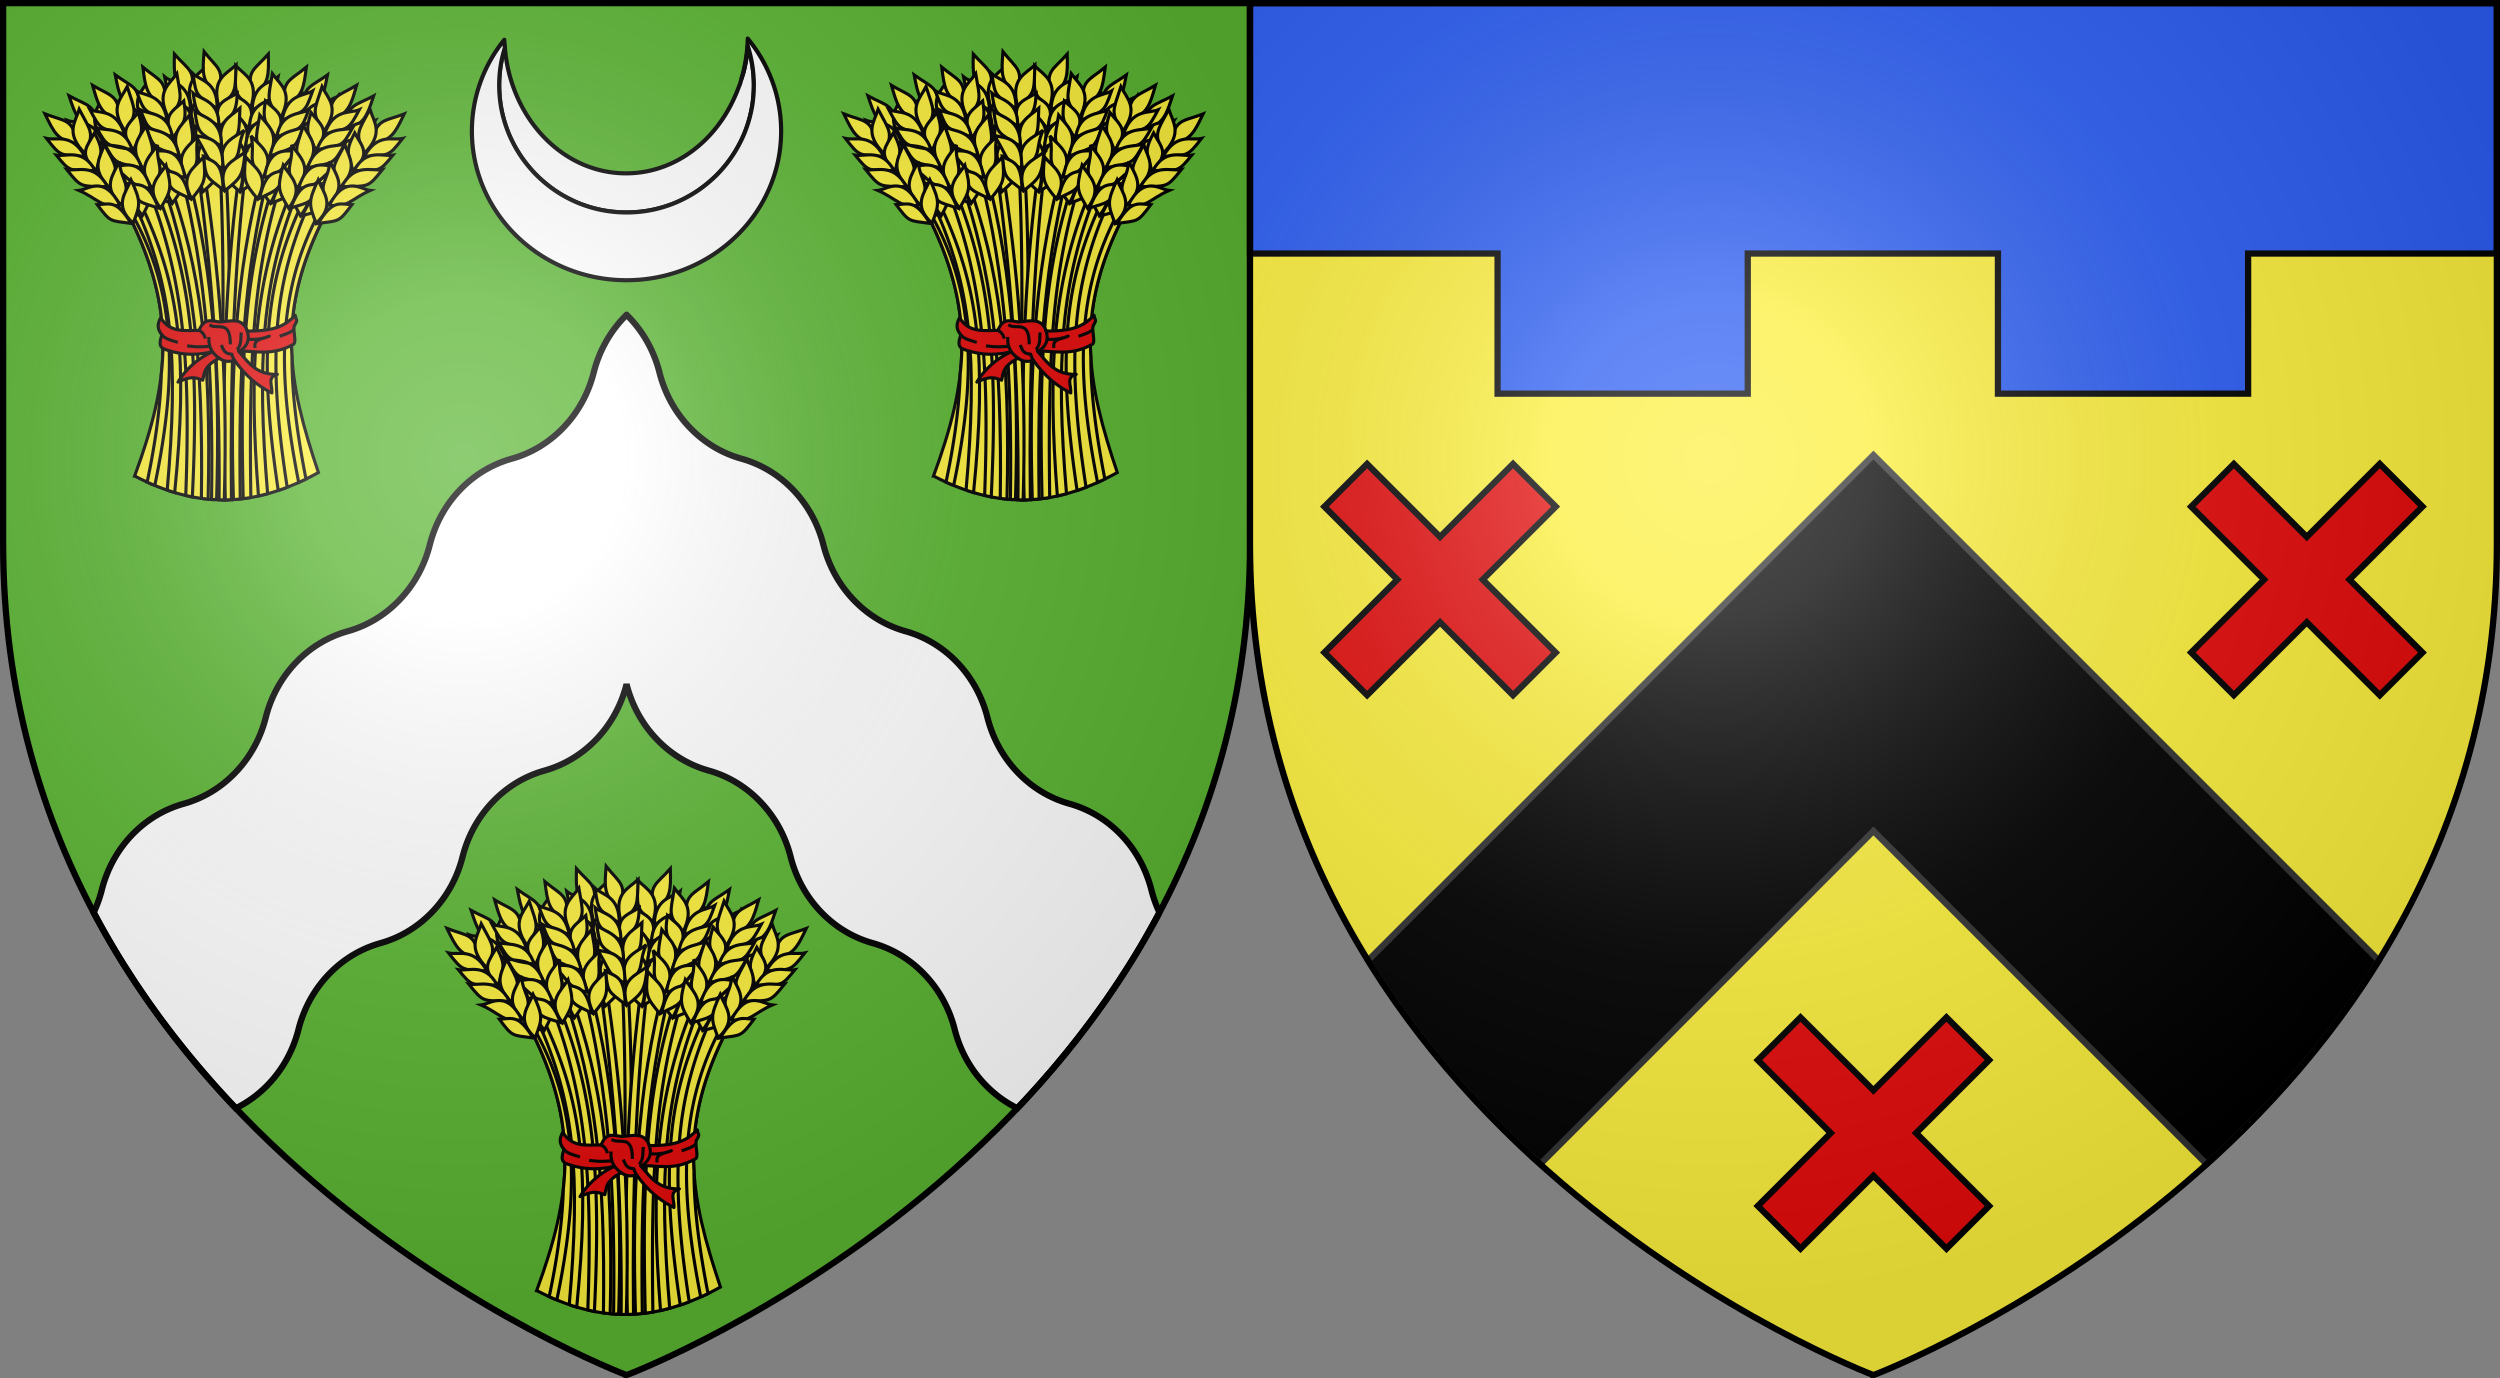 <svg xmlns="http://www.w3.org/2000/svg" xmlns:xlink="http://www.w3.org/1999/xlink" width="1197" height="660"><rect width="100%" height="100%" fill="#808080" stroke="none"/><radialGradient id="c" cx="221.445" cy="226.331" r="300" gradientTransform="matrix(1.353 0 0 1.349 -77.63 -85.747)" gradientUnits="userSpaceOnUse"><stop offset="0" stop-color="#fff" stop-opacity=".314"/><stop offset=".19" stop-color="#fff" stop-opacity=".251"/><stop offset=".6" stop-color="#6b6b6b" stop-opacity=".125"/><stop offset="1" stop-opacity=".125"/></radialGradient><g fill-rule="evenodd"><path fill="#5ab532" d="M300 658.5s298.5-112.32 298.5-397.772V2.176H1.5v258.552C1.5 546.18 300 658.5 300 658.5"/><g fill="#fff" stroke="#000" stroke-linecap="round" stroke-linejoin="round" stroke-width="1.987"><path d="M-122.753 303.982c-.83 2.7-1.523 5.468-1.969 8.313a61 61 0 0 0-.75 9.469q.001 3.134.313 6.187c.312 3.053.502 4.03.906 6s.91 3.917 1.5 5.813 1.265 3.75 2.031 5.562 1.63 3.565 2.563 5.281 1.942 3.39 3.03 5 2.266 3.16 3.5 4.657 2.537 2.942 3.907 4.312 2.817 2.672 4.313 3.906 3.045 2.412 4.656 3.5 3.284 2.099 5 3.032 3.47 1.796 5.281 2.562 3.667 1.441 5.563 2.031 3.841 1.097 5.812 1.5 3.965.7 6 .907 4.098.312 6.188.312 4.152-.106 6.187-.312 4.03-.503 6-.907 3.917-.91 5.813-1.5 3.752-1.264 5.562-2.031 3.566-1.63 5.281-2.562 3.39-1.943 5-3.032 3.162-2.265 4.657-3.5 2.943-2.536 4.312-3.906 2.673-2.817 3.906-4.312 2.381-3.046 3.469-4.657 2.1-3.283 3.031-5 1.797-3.47 2.563-5.281 1.441-3.666 2.031-5.562 1.097-3.842 1.5-5.813.7-3.965.906-6 .313-4.098.313-6.187c0-3.227-.265-6.38-.75-9.47s-1.19-6.114-2.125-9.03a73.102 73.102 0 0 1-2 12.188c-.258 1.019-.607 2-.906 3-.064.218-.123.437-.188.655-.218.703-.387 1.434-.625 2.125-.217.63-.485 1.224-.719 1.844a70 70 0 0 1-1.437 3.563c-.019.043-.044.082-.063.125-9.411 21.863-29.11 36.968-51.968 36.968-30.172 0-54.899-26.269-57.594-59.75" transform="matrix(1.007 0 0 1.007 365.353 -283.278)"/><path d="M-7.284 299.67a73.6 73.6 0 0 1-2.875 18.781c.3-.999.648-1.98.906-3a73 73 0 0 0 2-12.187c.936 2.916 1.64 5.942 2.125 9.03s.75 6.243.75 9.47q-.001 3.134-.313 6.187c-.312 3.053-.503 4.03-.906 6s-.91 3.917-1.5 5.813-1.265 3.75-2.031 5.562-1.63 3.565-2.563 5.281a61 61 0 0 1-10.406 13.969c-1.37 1.37-2.818 2.672-4.312 3.906s-3.047 2.412-4.657 3.5-3.284 2.099-5 3.032-3.47 1.796-5.281 2.562-3.667 1.441-5.562 2.031-3.843 1.097-5.813 1.5-3.965.7-6 .907-4.098.312-6.187.312-4.153-.106-6.188-.312-4.03-.503-6-.907-3.917-.91-5.812-1.5-3.752-1.264-5.563-2.031-3.565-1.63-5.281-2.562-3.39-1.943-5-3.032c-1.611-1.088-3.16-2.265-4.656-3.5s-2.943-2.536-4.313-3.906-2.672-2.817-3.906-4.312-2.411-3.046-3.5-4.657-2.099-3.283-3.031-5-1.796-3.47-2.563-5.281-1.441-3.666-2.031-5.562-1.097-3.842-1.5-5.813-.7-3.965-.906-6-.313-4.098-.313-6.187c0-3.227.265-6.38.75-9.47.446-2.844 1.139-5.612 1.969-8.312-.1-1.246-.243-2.484-.281-3.75-9.662 12.001-15.407 27.08-15.407 43.438 0 39.138 32.944 70.875 73.532 70.875s73.5-31.737 73.5-70.875c0-16.618-5.934-31.908-15.875-44" transform="matrix(1.007 0 0 1.007 365.353 -283.278)"/></g></g><g><path fill="#fff" stroke="#000" stroke-width="3" d="M300 150.738q-.687.677-1.355 1.383c-7.155 7.53-11.93 16.591-14.36 26.197-2.429 9.61-7.175 18.667-14.332 26.2-7.154 7.53-15.773 12.546-24.9 15.103-9.13 2.557-17.8 7.545-24.957 15.078-7.155 7.53-11.903 16.62-14.332 26.227-2.43 9.61-7.203 18.664-14.36 26.197-7.154 7.53-15.773 12.548-24.9 15.106-9.13 2.556-17.743 7.543-24.9 15.076-7.155 7.53-11.93 16.62-14.36 26.226-2.429 9.61-7.202 18.665-14.36 26.198-7.154 7.53-15.773 12.548-24.9 15.105-9.13 2.557-17.772 7.543-24.93 15.076-7.154 7.53-11.902 16.62-14.331 26.227a60 60 0 0 1-3.86 10.795c19.013 35.96 42.75 67.087 68.043 93.7 5.68-2.799 11.003-6.662 15.694-11.599 7.157-7.533 11.903-16.587 14.332-26.197 2.43-9.606 7.204-18.667 14.359-26.197 7.157-7.533 15.797-12.522 24.928-15.078 9.127-2.558 17.745-7.576 24.9-15.106 7.157-7.533 11.93-16.615 14.36-26.225 2.43-9.606 7.206-18.668 14.36-26.199 7.158-7.533 15.77-12.52 24.901-15.076 9.127-2.557 17.773-7.575 24.928-15.105 7.157-7.533 11.903-16.617 14.332-26.227 2.429 9.61 7.202 18.694 14.36 26.227 7.154 7.53 15.8 12.548 24.927 15.105 9.13 2.557 17.745 7.543 24.902 15.076 7.155 7.53 11.93 16.593 14.36 26.2 2.429 9.61 7.202 18.691 14.36 26.224 7.154 7.53 15.773 12.548 24.9 15.106 9.13 2.556 17.77 7.545 24.927 15.078 7.155 7.53 11.93 16.59 14.36 26.197 2.429 9.61 7.175 18.664 14.332 26.197 4.685 4.932 10.002 8.791 15.676 11.59 25.296-26.618 49.033-57.752 68.046-93.719a60 60 0 0 1-3.845-10.767c-2.43-9.606-7.178-18.696-14.332-26.227-7.158-7.533-15.798-12.52-24.928-15.076-9.127-2.557-17.748-7.575-24.902-15.105-7.158-7.533-11.93-16.588-14.36-26.198-2.43-9.606-7.205-18.696-14.36-26.226-7.156-7.533-15.77-12.52-24.9-15.076-9.127-2.558-17.745-7.576-24.9-15.106-7.157-7.533-11.93-16.587-14.36-26.197-2.43-9.606-7.204-18.696-14.359-26.227-7.157-7.533-15.8-12.521-24.93-15.078-9.126-2.557-17.745-7.573-24.9-15.103-7.157-7.533-11.903-16.59-14.332-26.2-2.43-9.606-7.205-18.666-14.36-26.197-.446-.47-.923-.932-1.382-1.383z"/><g id="a" fill="#fcef3c" stroke="#000" stroke-width="1.345"><g stroke-width="3.598"><path d="M268.434 764.42c39.6-107.754 49.777-188.742-7.925-302.028 94.68-92.74 164.591-62.902 227.822 0-59.543 114.515-43.534 194.793-8.914 298.065-74.35 41.017-139.273 41.348-210.983 3.962z" transform="matrix(.417 0 0 .417 -47.466 -90.849)"/><path d="m372.063 403.563-5.907.375c7.146 129.791 2.035 258.814 1.344 387.906a182 182 0 0 0 7.906-.063c-.947-129.808 6.078-255.72-2.937-388.218-.135.004-.271-.005-.406 0z" transform="matrix(.417 0 0 .417 -47.466 -90.849)"/><path d="M390.094 404.5c-16.33 118.626-22.123 238.3-17.531 387.344 2.33-.032 4.665-.098 7-.219-1.508-147.134 3.151-266.852 17.125-386-2.18-.437-4.388-.822-6.594-1.125zm31.813-124.456c-16.856 18.944-26.105 18.989-17.557 47.626 18.62-13.124 18.096-23.653 17.557-47.626z" transform="matrix(.417 0 0 .417 -47.466 -90.849)"/><path d="M384.454 293.317c11.097 11.385 27.244 17.038 17.112 48.582-20.19-16.91-17.58-18.726-17.112-48.582z" transform="matrix(.417 0 0 .417 -47.466 -90.849)"/><path d="M381.165 325.375c14.633 10.239 28.013 12.167 18.107 39.709-12.855-15.021-18.366-13.577-18.107-39.709z" transform="matrix(.417 0 0 .417 -47.466 -90.849)"/><path d="M377.226 342.516c11.109 11.161 27.261 16.715 17.167 47.592-20.208-16.58-17.6-18.357-17.167-47.593z" transform="matrix(.417 0 0 .417 -47.466 -90.849)"/><path d="M370.864 367.456c12.965 10.93 31.702 16.481 20.356 46.284-22.408-18.308-11.394-22.957-20.356-46.284z" transform="matrix(.417 0 0 .417 -47.466 -90.849)"/><path d="M368.459 392.6c12.196 10.55 31.293 16.47 20.564 45.304-17.289-15.431-19.514-17.852-20.564-45.303zm64.688-86.626c-8.76 7.488-29.01 7.26-29.76 38.507 24.925-14.884 24.654-12.161 29.76-38.507z" transform="matrix(.417 0 0 .417 -47.466 -90.849)"/><path d="M431.896 328.226c-9.328 6.963-31.025 6.598-31.595 35.924 26.592-13.785 26.323-11.232 31.595-35.924z" transform="matrix(.417 0 0 .417 -47.466 -90.849)"/><path d="M428.78 348.388c-9.66 7.536-32.087 7.197-32.75 38.836 27.521-14.94 27.236-12.184 32.75-38.836z" transform="matrix(.417 0 0 .417 -47.466 -90.849)"/><path d="M427.223 376.08c-10.212 3.996-34.005-2.935-34.092 36.28 20.374-5.903 18.92-17.768 34.092-36.28z" transform="matrix(.417 0 0 .417 -47.466 -90.849)"/><path d="M415.946 400.23c-14.18 6.257-22.19 5.276-24.708 36.807 20.567-14.325 20.325-11.736 24.708-36.808zm15.679 18.207c-35.51 103.62-42.716 201.16-38.531 371.97 2.908-.366 5.83-.778 8.75-1.282-2.447-169.428 3.697-263.339 36.281-367.062a164 164 0 0 0-6.5-3.625zm58.2-114.568c-20.492 14.935-29.54 13.015-27.266 42.814 20.982-8.872 22.704-19.273 27.267-42.814z" transform="matrix(.417 0 0 .417 -47.466 -90.849)"/><path d="M450.409 308.89c8.427 13.48 23.006 22.432 6.41 51.107-16.14-20.81-13.205-22.031-6.41-51.107z" transform="matrix(.417 0 0 .417 -47.466 -90.849)"/><path d="M440.39 339.52c12.126 13.11 24.792 17.835 9.265 42.647-9.373-17.408-15.065-17.166-9.265-42.648z" transform="matrix(.417 0 0 .417 -47.466 -90.849)"/><path d="M432.902 355.433c8.487 13.265 23.092 22.121 6.674 50.152-16.228-20.493-13.303-21.675-6.674-50.152z" transform="matrix(.417 0 0 .417 -47.466 -90.849)"/><path d="M421.392 378.455c10.349 13.432 27.48 22.834 10.067 49.55-18.011-22.647-6.261-24.852-10.067-49.55z" transform="matrix(.417 0 0 .417 -47.466 -90.849)"/><path d="M413.704 402.516c9.68 12.898 27.085 22.736 10.48 48.636-13.62-18.75-15.28-21.588-10.48-48.636zm81.601-70.923c-10.149 5.459-29.889.938-37.254 31.314 27.515-9.255 26.673-6.652 37.254-31.314z" transform="matrix(.417 0 0 .417 -47.466 -90.849)"/><path d="M489.36 353.073c-10.594 4.825-31.719-.138-38.5 28.4 28.911-7.827 28.106-5.39 38.5-28.4z" transform="matrix(.417 0 0 .417 -47.466 -90.849)"/><path d="M482.034 372.114c-11.04 5.315-32.882.223-40.246 31 30.065-8.757 29.202-6.125 40.246-31z" transform="matrix(.417 0 0 .417 -47.466 -90.849)"/><path d="M474.636 398.844c-10.827 1.738-32.607-10.085-41.016 28.217 21.163-1.443 22.26-13.346 41.016-28.217z" transform="matrix(.417 0 0 .417 -47.466 -90.849)"/><path d="M458.49 420.05c-15.186 3.106-22.805.447-31.958 30.725 23.139-9.633 22.353-7.155 31.957-30.725zm6.948 21.45c-46.327 94.552-55.945 180.375-32.125 339.563a243 243 0 0 0 10.28-3.72c-23.714-151.927-14.926-237.541 27.594-330.968zm77.451-113.567c-22.255 12.153-30.979 9.077-32.584 38.92 21.954-6.08 25.01-16.169 32.584-38.92z" transform="matrix(.417 0 0 .417 -47.466 -90.849)"/><path d="M503.154 327.804c6.61 14.459 19.905 25.224-.266 51.506-13.308-22.725-10.239-23.556.266-51.506z" transform="matrix(.417 0 0 .417 -47.466 -90.849)"/><path d="M489.25 356.877c10.326 14.572 22.273 20.897 3.661 43.488-7.039-18.475-12.713-18.973-3.66-43.488z" transform="matrix(.417 0 0 .417 -47.466 -90.849)"/><path d="M479.763 371.686c6.697 14.253 20.032 24.927.12 50.594-13.436-22.423-10.382-23.216-.12-50.594z" transform="matrix(.417 0 0 .417 -47.466 -90.849)"/><path d="M465.367 393.022c8.521 14.66 24.29 26.203 3.562 50.437-14.925-24.79-2.988-25.454-3.562-50.437z" transform="matrix(.417 0 0 .417 -47.466 -90.849)"/><path d="M454.626 415.884c7.927 14.044 23.91 26.055 4.09 49.584-11.075-20.356-12.353-23.385-4.09-49.584zm90.104-59.75c-10.771 4.097-29.759-2.944-40.998 26.222 28.482-5.611 27.31-3.14 40.998-26.222z" transform="matrix(.417 0 0 .417 -47.466 -90.849)"/><path d="M536.052 376.662c-11.13 3.411-31.434-4.247-41.856 23.17 29.682-4.014 28.568-1.7 41.856-23.17z" transform="matrix(.417 0 0 .417 -47.466 -90.849)"/><path d="M526.32 394.593c-11.635 3.84-32.634-4.04-43.924 25.523 30.946-4.787 29.75-2.29 43.924-25.523z" transform="matrix(.417 0 0 .417 -47.466 -90.849)"/><path d="M515.52 420.14c-10.96.32-31.025-14.226-44.326 22.663 21.172 1.311 23.802-10.35 44.327-22.664z" transform="matrix(.417 0 0 .417 -47.466 -90.849)"/><path d="M496.762 439.074c-15.46 1.112-22.67-2.512-35.67 26.324 24.192-6.553 23.091-4.197 35.67-26.324zm-149.73-31.73-6.438 1.937c15.83 117.993 26.172 237.208 24.781 382.5 1.98.052 3.955.076 5.938.063 4.554-148.277-6.275-266.809-24.282-384.5zm-32.934-127.3c16.856 18.944 26.106 18.989 17.557 47.626-18.62-13.124-18.095-23.653-17.557-47.626z" transform="matrix(.417 0 0 .417 -47.466 -90.849)"/><path d="M351.551 293.317c-11.097 11.385-27.244 17.038-17.112 48.582 20.19-16.91 17.58-18.726 17.112-48.582z" transform="matrix(.417 0 0 .417 -47.466 -90.849)"/><path d="M354.84 325.375c-14.633 10.239-28.013 12.167-18.106 39.709 12.855-15.021 18.365-13.577 18.106-39.709z" transform="matrix(.417 0 0 .417 -47.466 -90.849)"/><path d="M358.78 342.516c-11.11 11.161-27.262 16.715-17.168 47.592 20.208-16.58 17.6-18.357 17.168-47.593z" transform="matrix(.417 0 0 .417 -47.466 -90.849)"/><path d="M365.141 367.456c-12.964 10.93-31.702 16.481-20.356 46.284 22.408-18.308 11.394-22.957 20.356-46.284z" transform="matrix(.417 0 0 .417 -47.466 -90.849)"/><path d="M367.546 392.6c-12.196 10.55-31.293 16.47-20.564 45.304 17.29-15.431 19.514-17.852 20.564-45.303zm-64.687-86.626c8.759 7.488 29.009 7.26 29.758 38.507-24.923-14.884-24.653-12.161-29.758-38.507z" transform="matrix(.417 0 0 .417 -47.466 -90.849)"/><path d="M304.109 328.226c9.328 6.963 31.026 6.598 31.595 35.924-26.592-13.785-26.322-11.232-31.595-35.924z" transform="matrix(.417 0 0 .417 -47.466 -90.849)"/><path d="M307.226 348.388c9.66 7.536 32.086 7.197 32.75 38.836-27.522-14.94-27.237-12.184-32.75-38.836z" transform="matrix(.417 0 0 .417 -47.466 -90.849)"/><path d="M308.782 376.08c10.212 3.996 34.005-2.935 34.092 36.28-20.374-5.903-18.92-17.768-34.092-36.28z" transform="matrix(.417 0 0 .417 -47.466 -90.849)"/><path d="M320.06 400.23c14.18 6.257 22.19 5.276 24.707 36.807-20.566-14.325-20.324-11.736-24.707-36.808zM307.53 424.78l-6.375 4.094c33.606 101.364 46.252 195.476 43.906 361.25 2.572.353 5.15.662 7.72.906 4.077-167.719-8.994-264.827-45.25-366.25zM246.18 303.87c20.493 14.935 29.542 13.015 27.267 42.814-20.982-8.872-22.704-19.273-27.267-42.814z" transform="matrix(.417 0 0 .417 -47.466 -90.849)"/><path d="M285.597 308.89c-8.428 13.48-23.007 22.432-6.41 51.107 16.14-20.81 13.204-22.031 6.41-51.107z" transform="matrix(.417 0 0 .417 -47.466 -90.849)"/><path d="M295.616 339.52c-12.127 13.11-24.793 17.835-9.266 42.647 9.374-17.408 15.065-17.166 9.266-42.648z" transform="matrix(.417 0 0 .417 -47.466 -90.849)"/><path d="M303.103 355.433c-8.487 13.265-23.092 22.121-6.674 50.152 16.228-20.493 13.303-21.675 6.674-50.152z" transform="matrix(.417 0 0 .417 -47.466 -90.849)"/><path d="M314.614 378.455c-10.35 13.432-27.481 22.834-10.068 49.55 18.011-22.647 6.262-24.852 10.068-49.55z" transform="matrix(.417 0 0 .417 -47.466 -90.849)"/><path d="M322.301 402.516c-9.68 12.898-27.084 22.736-10.48 48.636 13.62-18.75 15.28-21.588 10.48-48.636zm-81.6-70.923c10.148 5.459 29.888.938 37.254 31.314-27.516-9.255-26.673-6.652-37.255-31.314z" transform="matrix(.417 0 0 .417 -47.466 -90.849)"/><path d="M246.645 353.073c10.594 4.825 31.72-.138 38.5 28.4-28.911-7.827-28.106-5.39-38.5-28.4z" transform="matrix(.417 0 0 .417 -47.466 -90.849)"/><path d="M253.971 372.114c11.04 5.315 32.883.223 40.247 31-30.066-8.757-29.202-6.125-40.247-31z" transform="matrix(.417 0 0 .417 -47.466 -90.849)"/><path d="M261.37 398.844c10.827 1.738 32.606-10.085 41.015 28.217-21.163-1.443-22.26-13.346-41.016-28.217z" transform="matrix(.417 0 0 .417 -47.466 -90.849)"/><path d="M277.516 420.05c15.185 3.106 22.804.447 31.957 30.725-23.138-9.633-22.352-7.155-31.957-30.725zm-3.11 29.45-5.156 4.625c42.64 93.796 49.826 174.839 36.594 326.125l1.937 1.063c2.21.737 4.423 1.433 6.625 2.093 15.11-153.514 7.068-236.195-40-333.906zm-81.29-121.567c22.256 12.153 30.98 9.077 32.584 38.92-21.954-6.08-25.01-16.169-32.584-38.92z" transform="matrix(.417 0 0 .417 -47.466 -90.849)"/><path d="M232.852 327.804c-6.61 14.459-19.906 25.224.266 51.506 13.308-22.725 10.238-23.556-.266-51.506z" transform="matrix(.417 0 0 .417 -47.466 -90.849)"/><path d="M246.755 356.877c-10.325 14.572-22.272 20.897-3.661 43.488 7.039-18.475 12.714-18.973 3.661-43.488z" transform="matrix(.417 0 0 .417 -47.466 -90.849)"/><path d="M256.242 371.686c-6.697 14.253-20.031 24.927-.12 50.594 13.436-22.423 10.383-23.216.12-50.594z" transform="matrix(.417 0 0 .417 -47.466 -90.849)"/><path d="M270.638 393.022c-8.521 14.66-24.29 26.203-3.562 50.437 14.925-24.79 2.988-25.454 3.562-50.437z" transform="matrix(.417 0 0 .417 -47.466 -90.849)"/><path d="M281.379 415.884c-7.926 14.044-23.91 26.055-4.09 49.584 11.075-20.356 12.354-23.385 4.09-49.584zm-90.103-59.75c10.77 4.097 29.758-2.944 40.998 26.222-28.483-5.611-27.31-3.14-40.998-26.222z" transform="matrix(.417 0 0 .417 -47.466 -90.849)"/><path d="M199.954 376.662c11.13 3.411 31.434-4.247 41.856 23.17-29.683-4.014-28.568-1.7-41.856-23.17z" transform="matrix(.417 0 0 .417 -47.466 -90.849)"/><path d="M209.685 394.593c11.635 3.84 32.635-4.04 43.924 25.523-30.946-4.787-29.75-2.29-43.924-25.523z" transform="matrix(.417 0 0 .417 -47.466 -90.849)"/><path d="M220.485 420.14c10.961.32 31.025-14.226 44.326 22.663-21.171 1.311-23.802-10.35-44.326-22.664z" transform="matrix(.417 0 0 .417 -47.466 -90.849)"/><path d="M239.243 439.074c15.46 1.112 22.67-2.512 35.67 26.324-24.191-6.553-23.09-4.197-35.67-26.324zm108.928-161.802c15.767 19.86 25 20.424 14.858 48.536-17.854-14.147-16.74-24.63-14.858-48.536z" transform="matrix(.417 0 0 .417 -47.466 -90.849)"/><path d="M384.821 292.625c-11.718 10.745-28.157 15.483-19.81 47.546 21.106-15.75 18.602-17.71 19.81-47.546z" transform="matrix(.417 0 0 .417 -47.466 -90.849)"/><path d="M386.307 324.818c-15.185 9.401-28.652 10.576-20.306 38.63 13.677-14.276 19.098-12.525 20.306-38.63z" transform="matrix(.417 0 0 .417 -47.466 -90.849)"/><path d="M389.278 342.152c-11.718 10.52-28.156 15.16-19.81 46.555 21.106-15.422 18.603-17.341 19.81-46.555z" transform="matrix(.417 0 0 .417 -47.466 -90.849)"/><path d="M394.23 367.41c-13.557 10.185-32.576 14.677-22.92 45.07 23.4-17.022 12.664-22.282 22.92-45.07z" transform="matrix(.417 0 0 .417 -47.466 -90.849)"/><path d="M395.222 392.65c-12.77 9.85-32.169 14.688-23.074 44.079 18.128-14.437 20.485-16.73 23.073-44.079zm-59.727-90.12c8.326 7.969 28.556 8.877 27.552 40.117-24.05-16.259-23.932-13.525-27.552-40.116z" transform="matrix(.417 0 0 .417 -47.466 -90.849)"/><path d="M335.495 324.818c8.923 7.476 30.607 8.328 29.53 37.64-25.776-15.255-25.65-12.69-29.53-37.64z" transform="matrix(.417 0 0 .417 -47.466 -90.849)"/><path d="M337.476 345.123c9.223 8.067 31.632 8.986 30.52 40.612-26.64-16.46-26.51-13.692-30.52-40.612z" transform="matrix(.417 0 0 .417 -47.466 -90.849)"/><path d="M337.476 372.858c9.972 4.564 34.116-1.022 32.004 38.136-20.011-7.037-17.894-18.801-32.004-38.136z" transform="matrix(.417 0 0 .417 -47.466 -90.849)"/><path d="M347.382 397.603c13.806 7.044 21.858 6.513 22.603 38.135-19.73-15.455-19.634-12.857-22.603-38.135zm-18.85 16.21-6.938 3.218c29.83 119.487 37.112 230.228 35.156 374.344l2.469.156 3.344-.687c3.833-128.66-.917-254.149-34.032-377.032zm-50.667-118.841c19.495 16.215 28.648 14.879 24.471 44.47-20.37-10.196-21.424-20.685-24.471-44.47z" transform="matrix(.417 0 0 .417 -47.466 -90.849)"/><path d="M316.88 302.504c-9.273 12.915-24.395 20.915-9.667 50.593 17.439-19.734 14.587-21.141 9.667-50.593z" transform="matrix(.417 0 0 .417 -47.466 -90.849)"/><path d="M324.919 333.712c-12.941 12.309-25.883 16.213-11.975 41.967 10.468-16.772 16.132-16.166 11.975-41.967z" transform="matrix(.417 0 0 .417 -47.466 -90.849)"/><path d="M331.373 350.072c-9.318 12.695-24.46 20.6-9.87 49.623 17.506-19.413 14.663-20.78 9.87-49.623z" transform="matrix(.417 0 0 .417 -47.466 -90.849)"/><path d="M341.387 373.784c-11.187 12.742-28.886 21.029-13.217 48.804 19.423-21.448 7.838-24.4 13.217-48.804z" transform="matrix(.417 0 0 .417 -47.466 -90.849)"/><path d="M347.52 398.287c-10.485 12.253-28.484 20.957-13.57 47.866 14.79-17.84 16.63-20.566 13.57-47.866zm-76.897-75.998c9.779 6.097 29.768 2.848 35.175 33.633-26.867-10.996-26.193-8.344-35.175-33.633z" transform="matrix(.417 0 0 .417 -47.466 -90.849)"/><path d="M275.181 344.105c10.264 5.493 31.663 1.892 36.605 30.804-28.352-9.66-27.704-7.175-36.605-30.804z" transform="matrix(.417 0 0 .417 -47.466 -90.849)"/><path d="M281.274 363.576c10.677 6.01 32.801 2.326 38.181 33.51-29.444-10.662-28.75-7.98-38.181-33.51z" transform="matrix(.417 0 0 .417 -47.466 -90.849)"/><path d="M286.947 390.725c10.694 2.427 33.186-7.979 39.127 30.783-21.027-2.795-21.361-14.743-39.127-30.783z" transform="matrix(.417 0 0 .417 -47.466 -90.849)"/><path d="M301.704 412.92c14.956 4.071 22.729 1.905 29.926 32.706-22.475-11.093-21.849-8.57-29.926-32.706zm-38.517 46.892-2.687 2.594c35.143 68.997 45.12 125.996 38.594 184.375-.003.03.003.063 0 .094-1.104 38.182-6.75 79.313-16.313 124.563a272 272 0 0 0 7.406 3.218l1.407.344c26.942-129.53 23.991-224.712-28.407-315.187zm29.5-25-6.53 4.938c40.27 105.552 46.145 203.612 40.968 346.875l5.281 1.344 2.281.437c7.042-145.88 1.743-247.595-42-353.593zM220.17 315.79c21.698 13.123 30.549 10.435 30.837 40.319-21.665-7.04-24.273-17.255-30.837-40.319z" transform="matrix(.417 0 0 .417 -47.466 -90.849)"/><path d="M259.873 317.412c-7.24 14.154-20.999 24.322-2.005 51.469 14.297-22.117 11.267-23.082 2.005-51.469z" transform="matrix(.417 0 0 .417 -47.466 -90.849)"/><path d="M272.48 347.07c-10.957 14.103-23.171 19.895-5.574 43.285 7.846-18.147 13.538-18.394 5.575-43.285z" transform="matrix(.417 0 0 .417 -47.466 -90.849)"/><path d="M281.305 362.283c-7.318 13.944-21.11 24.02-2.35 50.54 14.412-21.809 11.396-22.736 2.35-50.54z" transform="matrix(.417 0 0 .417 -47.466 -90.849)"/><path d="M294.747 384.234c-9.16 14.27-25.422 25.106-5.782 50.23 16.003-24.107 4.107-25.297 5.782-50.23z" transform="matrix(.417 0 0 .417 -47.466 -90.849)"/><path d="M304.47 407.547c-8.538 13.68-25.036 24.975-6.272 49.355 11.962-19.848 13.373-22.818 6.271-49.355zm-87.382-63.666c10.58 4.569 29.86-1.628 39.802 28.005-28.207-6.862-27.145-4.34-39.802-28.005z" transform="matrix(.417 0 0 .417 -47.466 -90.849)"/><path d="M224.853 364.772c10.968 3.9 31.59-2.856 40.793 24.994-29.476-5.319-28.465-2.959-40.793-24.994zM233.784 383.115c11.455 4.349 32.78-2.597 42.756 27.435-30.705-6.147-29.62-3.599-42.756-27.435z" transform="matrix(.417 0 0 .417 -47.466 -90.849)"/><path d="M243.447 409.113c10.936.803 31.622-12.844 43.284 24.596-21.209.376-23.323-11.389-43.284-24.596z" transform="matrix(.417 0 0 .417 -47.466 -90.849)"/><path d="M261.352 428.856c15.396 1.793 22.758-1.51 34.474 27.872-23.88-7.614-22.884-5.212-34.474-27.872zm-95.905-80.226c23.638 9.178 31.892 5.001 37.337 34.387-22.555-3.193-26.888-12.804-37.337-34.387z" transform="matrix(.417 0 0 .417 -47.466 -90.849)"/><path d="M204.833 343.371c-4.687 15.192-16.482 27.584 6.915 51.041 10.262-24.253 7.111-24.68-6.915-51.04z" transform="matrix(.417 0 0 .417 -47.466 -90.849)"/><path d="M222.374 370.406c-8.357 15.783-19.388 23.598 1.985 43.597 4.594-19.23 10.158-20.456-1.985-43.597z" transform="matrix(.417 0 0 .417 -47.466 -90.849)"/><path d="M233.694 383.866c-4.8 14.998-16.645 27.305 6.414 50.186 10.428-23.97 7.298-24.362-6.414-50.186z" transform="matrix(.417 0 0 .417 -47.466 -90.849)"/><path d="M250.725 403.165c-6.557 15.638-20.704 29.12 2.98 50.474 11.599-26.509-.324-25.626-2.98-50.474z" transform="matrix(.417 0 0 .417 -47.466 -90.849)"/><path d="M264.327 424.449c-6.046 14.95-20.345 28.923 2.348 49.697 8.354-21.616 9.23-24.785-2.348-49.697zm-97.064-47.617c11.21 2.673 29.13-6.761 44.04 20.71-28.968-1.887-27.486.413-44.04-20.71z" transform="matrix(.417 0 0 .417 -47.466 -90.849)"/><path d="M178.52 396.068c11.477 1.946 30.622-8.27 44.497 17.573-29.952-.149-28.549 2.001-44.498-17.573z" transform="matrix(.417 0 0 .417 -47.466 -90.849)"/><path d="M190.485 412.593c12.033 2.304 31.84-8.22 46.852 19.638-31.306-.752-29.796 1.57-46.852-19.638z" transform="matrix(.417 0 0 .417 -47.466 -90.849)"/><path d="M204.492 436.53c10.911-1.097 28.93-18.112 46.882 16.752-20.825 4.033-24.939-7.19-46.882-16.751z" transform="matrix(.417 0 0 .417 -47.466 -90.849)"/><path d="M225.539 452.885c15.474-.894 22.155-5.418 38.77 21.498-24.836-3.375-23.44-1.18-38.77-21.498zm190.242-41.729c-33.46 123.816-37.732 251.155-33.937 380.344 2.617-.168 5.22-.406 7.843-.687-1.995-145.468 3.366-256.227 33.125-376.688-2.334-1.049-4.668-2.064-7.03-2.969zm49.806-116.184c-19.495 16.215-28.648 14.879-24.471 44.47 20.37-10.196 21.424-20.685 24.471-44.47z" transform="matrix(.417 0 0 .417 -47.466 -90.849)"/><path d="M426.572 302.504c9.273 12.915 24.395 20.915 9.667 50.593-17.439-19.734-14.587-21.141-9.667-50.593z" transform="matrix(.417 0 0 .417 -47.466 -90.849)"/><path d="M418.533 333.712c12.94 12.309 25.883 16.213 11.975 41.967-10.468-16.772-16.132-16.166-11.975-41.967z" transform="matrix(.417 0 0 .417 -47.466 -90.849)"/><path d="M412.079 350.072c9.318 12.695 24.46 20.6 9.87 49.623-17.507-19.413-14.663-20.78-9.87-49.623z" transform="matrix(.417 0 0 .417 -47.466 -90.849)"/><path d="M402.065 373.784c11.187 12.742 28.886 21.029 13.217 48.804-19.423-21.448-7.839-24.4-13.217-48.804z" transform="matrix(.417 0 0 .417 -47.466 -90.849)"/><path d="M395.932 398.287c10.485 12.253 28.484 20.957 13.57 47.866-14.791-17.84-16.63-20.566-13.57-47.866zm76.897-75.998c-9.78 6.097-29.768 2.848-35.175 33.633 26.867-10.996 26.193-8.344 35.175-33.633z" transform="matrix(.417 0 0 .417 -47.466 -90.849)"/><path d="M468.27 344.105c-10.263 5.493-31.663 1.892-36.604 30.804 28.351-9.66 27.704-7.175 36.604-30.804z" transform="matrix(.417 0 0 .417 -47.466 -90.849)"/><path d="M462.178 363.576c-10.677 6.01-32.801 2.326-38.181 33.51 29.443-10.662 28.75-7.98 38.18-33.51z" transform="matrix(.417 0 0 .417 -47.466 -90.849)"/><path d="M456.505 390.725c-10.694 2.427-33.186-7.979-39.127 30.783 21.027-2.795 21.36-14.743 39.127-30.783z" transform="matrix(.417 0 0 .417 -47.466 -90.849)"/><path d="M441.748 412.92c-14.956 4.071-22.729 1.905-29.926 32.706 22.474-11.093 21.849-8.57 29.926-32.706zm9.565 17.736c-46.288 106.56-52.148 208.669-40.72 356.719 3.492-.766 7.017-1.63 10.532-2.594-12.61-149.746-6.97-245.881 35.906-349.937-1.9-1.44-3.801-2.83-5.719-4.188zm71.969-114.867c-21.698 13.123-30.55 10.435-30.837 40.319 21.665-7.04 24.273-17.255 30.837-40.319z" transform="matrix(.417 0 0 .417 -47.466 -90.849)"/><path d="M483.58 317.412c7.24 14.154 20.998 24.322 2.004 51.469-14.297-22.117-11.267-23.082-2.005-51.469z" transform="matrix(.417 0 0 .417 -47.466 -90.849)"/><path d="M470.97 347.07c10.959 14.103 23.173 19.895 5.576 43.285-7.847-18.147-13.538-18.394-5.575-43.285z" transform="matrix(.417 0 0 .417 -47.466 -90.849)"/><path d="M462.146 362.283c7.319 13.944 21.111 24.02 2.35 50.54-14.41-21.809-11.395-22.736-2.35-50.54z" transform="matrix(.417 0 0 .417 -47.466 -90.849)"/><path d="M448.705 384.234c9.16 14.27 25.422 25.106 5.782 50.23-16.003-24.107-4.108-25.297-5.782-50.23z" transform="matrix(.417 0 0 .417 -47.466 -90.849)"/><path d="M438.983 407.547c8.537 13.68 25.035 24.975 6.27 49.355-11.961-19.848-13.372-22.818-6.27-49.355zm87.38-63.666c-10.579 4.569-29.859-1.628-39.801 28.005 28.207-6.862 27.145-4.34 39.802-28.005z" transform="matrix(.417 0 0 .417 -47.466 -90.849)"/><path d="M518.6 364.772c-10.97 3.9-31.591-2.856-40.794 24.994 29.476-5.319 28.465-2.959 40.793-24.994z" transform="matrix(.417 0 0 .417 -47.466 -90.849)"/><path d="M509.668 383.115c-11.455 4.349-32.781-2.597-42.756 27.435 30.705-6.147 29.62-3.599 42.756-27.435z" transform="matrix(.417 0 0 .417 -47.466 -90.849)"/><path d="M500.005 409.113c-10.936.803-31.622-12.844-43.284 24.596 21.209.376 23.323-11.389 43.284-24.596z" transform="matrix(.417 0 0 .417 -47.466 -90.849)"/><path d="M482.1 428.856c-15.396 1.793-22.758-1.51-34.474 27.872 23.879-7.614 22.884-5.212 34.474-27.872zm.9 28.331c-54.132 96.759-49.1 198.28-26.219 314.626a294 294 0 0 0 8.375-3.938C455.362 717.619 449 671.411 449.031 627.5v-.219c-3.002-50.983 7.093-102.91 39.313-164.875zm95.004-108.557c-23.638 9.178-31.891 5.001-37.336 34.387 22.555-3.193 26.888-12.804 37.336-34.387z" transform="matrix(.417 0 0 .417 -47.466 -90.849)"/><path d="M538.618 343.371c4.687 15.192 16.482 27.584-6.914 51.041-10.262-24.253-7.111-24.68 6.914-51.04z" transform="matrix(.417 0 0 .417 -47.466 -90.849)"/><path d="M521.077 370.406c8.358 15.783 19.388 23.598-1.984 43.597-4.595-19.23-10.158-20.456 1.984-43.597z" transform="matrix(.417 0 0 .417 -47.466 -90.849)"/><path d="M509.758 383.866c4.8 14.998 16.645 27.305-6.414 50.186-10.428-23.97-7.298-24.362 6.414-50.186z" transform="matrix(.417 0 0 .417 -47.466 -90.849)"/><path d="M492.727 403.165c6.557 15.638 20.704 29.12-2.98 50.474-11.6-26.509.323-25.626 2.98-50.474z" transform="matrix(.417 0 0 .417 -47.466 -90.849)"/><path d="M479.124 424.449c6.047 14.95 20.346 28.923-2.347 49.697-8.354-21.616-9.231-24.785 2.347-49.697zm97.064-47.617c-11.21 2.673-29.129-6.761-44.04 20.71 28.968-1.887 27.487.413 44.04-20.71z" transform="matrix(.417 0 0 .417 -47.466 -90.849)"/><path d="M564.932 396.068c-11.477 1.946-30.622-8.27-44.497 17.573 29.952-.149 28.548 2.001 44.497-17.573z" transform="matrix(.417 0 0 .417 -47.466 -90.849)"/><path d="M552.967 412.593c-12.034 2.304-31.84-8.22-46.852 19.638 31.306-.752 29.796 1.57 46.852-19.638z" transform="matrix(.417 0 0 .417 -47.466 -90.849)"/><path d="M538.96 436.53c-10.912-1.097-28.93-18.112-46.883 16.752 20.825 4.033 24.94-7.19 46.882-16.751z" transform="matrix(.417 0 0 .417 -47.466 -90.849)"/><path d="M517.913 452.885c-15.474-.894-22.155-5.418-38.77 21.498 24.836-3.375 23.44-1.18 38.77-21.498z" transform="matrix(.417 0 0 .417 -47.466 -90.849)"/></g><g fill="#e20909" stroke-linejoin="round" stroke-width="2.073"><path d="M-48.295 155.29c6.177 9.768 14.885 8.523 25.388 8.343 3.545-8.887 8.719-6.111 13.55-5.563 7.405-.49 15.008-3.26 18.393 5.98 18.92.229 25.503-4.073 31.64-10.395.466 3.78 2.292 2.168-.65 7.024-.948 3.287 1.777 10.881-.538 12.164-14.335 7.945-24.817 4.282-36.326 4.425 5.834 6.616 11.33 15.909 25.701 15.42-7.153 2.047-3.075 7.462-3.619 12.312-8.935-4.282-17.69-11.51-24.652-21.491-2.966.49-5.632 1.617-10.28-1.469-10.521 5.644-9.588 9.898-10.784 14.514-3.391-.67-5.481-3.934-16.387 1.274 2.42-4.2 9.425-13.935 22.602-19.981-13.984 3.139-23.037 1.063-30.775-1.496-4.3-1.422-4.334-4.055-2.475-9.732-2.974-3.77-3.272-6.905-.788-11.33z" transform="matrix(.724 0 0 .724 111.903 39.719)"/><g stroke-linecap="square"><path d="M-9.72 181.95c-3.968-2.86-6.93-6.568-6.721-12.946m1.328-8.548c4.814 2.369 12.608-3.292 12.863 11.37m11.203-7.636c1.895 5.689-.081 10.106-5.251 13.366M2.895 175.56c2.363-3.521 1.643-6.426 1.992-9.544m-12.697 8.216c1.063 2.375 1.85 4.913 6.556 5.145.415 1.775 1.162 2.975 1.742 4.233m-47.68-16.642c2.308 2.395 5.658 3.172 9.257 4.276m77.174-7.662c-2.488 1.86-5.04 2.576-7.879 3.596m-47.884 7.054c-3.933.122-6.882.655-13.278-.25m40.166-4.398c6.07.18 9.984-.799 13.195-2.157-3.634 1.901-10.064 1.54-9.543 6.805m-36.923-10.6c1.533.613 3.166 2.233 3.893 4.459" transform="matrix(.724 0 0 .724 111.903 39.719)"/></g></g></g><use xlink:href="#a" width="100%" height="100%" transform="translate(382.5)"/><use xlink:href="#a" width="100%" height="100%" transform="translate(192.5 390)"/></g><path fill="url(#c)" fill-rule="evenodd" d="M300 658.5s298.5-112.32 298.5-397.772V2.176H1.5v258.552C1.5 546.18 300 658.5 300 658.5"/><path fill="none" stroke="#000" stroke-width="3" d="M300 658.397S1.5 545.98 1.5 260.277V1.5h597v258.778c0 285.7-298.5 398.12-298.5 398.12z"/><g transform="translate(597)"><path fill="#fcef3c" fill-rule="evenodd" d="M300 658.5s298.5-112.32 298.5-397.772V2.176H1.5v258.552C1.5 546.18 300 658.5 300 658.5"/><path fill="#2b5df2" stroke="#000" stroke-width="3" d="M1.5 1.5v119.892h118.539V188.5h119.787v-67.108h119.787V188.5h119.786v-67.108H598.5V1.5z"/><path id="d" fill="#e20909" stroke="#000" stroke-width="3" d="M37.122 242.585 72.045 277.5l-34.923 34.915 20.44 20.435 34.924-34.914 34.951 34.943 20.441-20.436-34.952-34.943 34.952-34.943-20.44-20.436-34.952 34.943-34.924-34.915z"/><use xlink:href="#d" width="600" height="660" transform="translate(415)"/><use xlink:href="#d" width="600" height="660" transform="translate(207.514 265)"/><path stroke="#313131" stroke-width="3" d="M300 217.879 58.008 459.87c23.824 38.534 52.866 70.876 82.455 97.545L300 397.879l159.537 159.537c29.59-26.669 58.631-59.012 82.455-97.545z"/></g><path fill="url(#c)" fill-rule="evenodd" d="M300 658.5s298.5-112.32 298.5-397.772V2.176H1.5v258.552C1.5 546.18 300 658.5 300 658.5" transform="translate(597)"/><path fill="none" stroke="#000" stroke-width="3" d="M897 658.397S598.5 545.98 598.5 260.277V1.5h597v258.778c0 285.7-298.5 398.12-298.5 398.12z"/></svg>